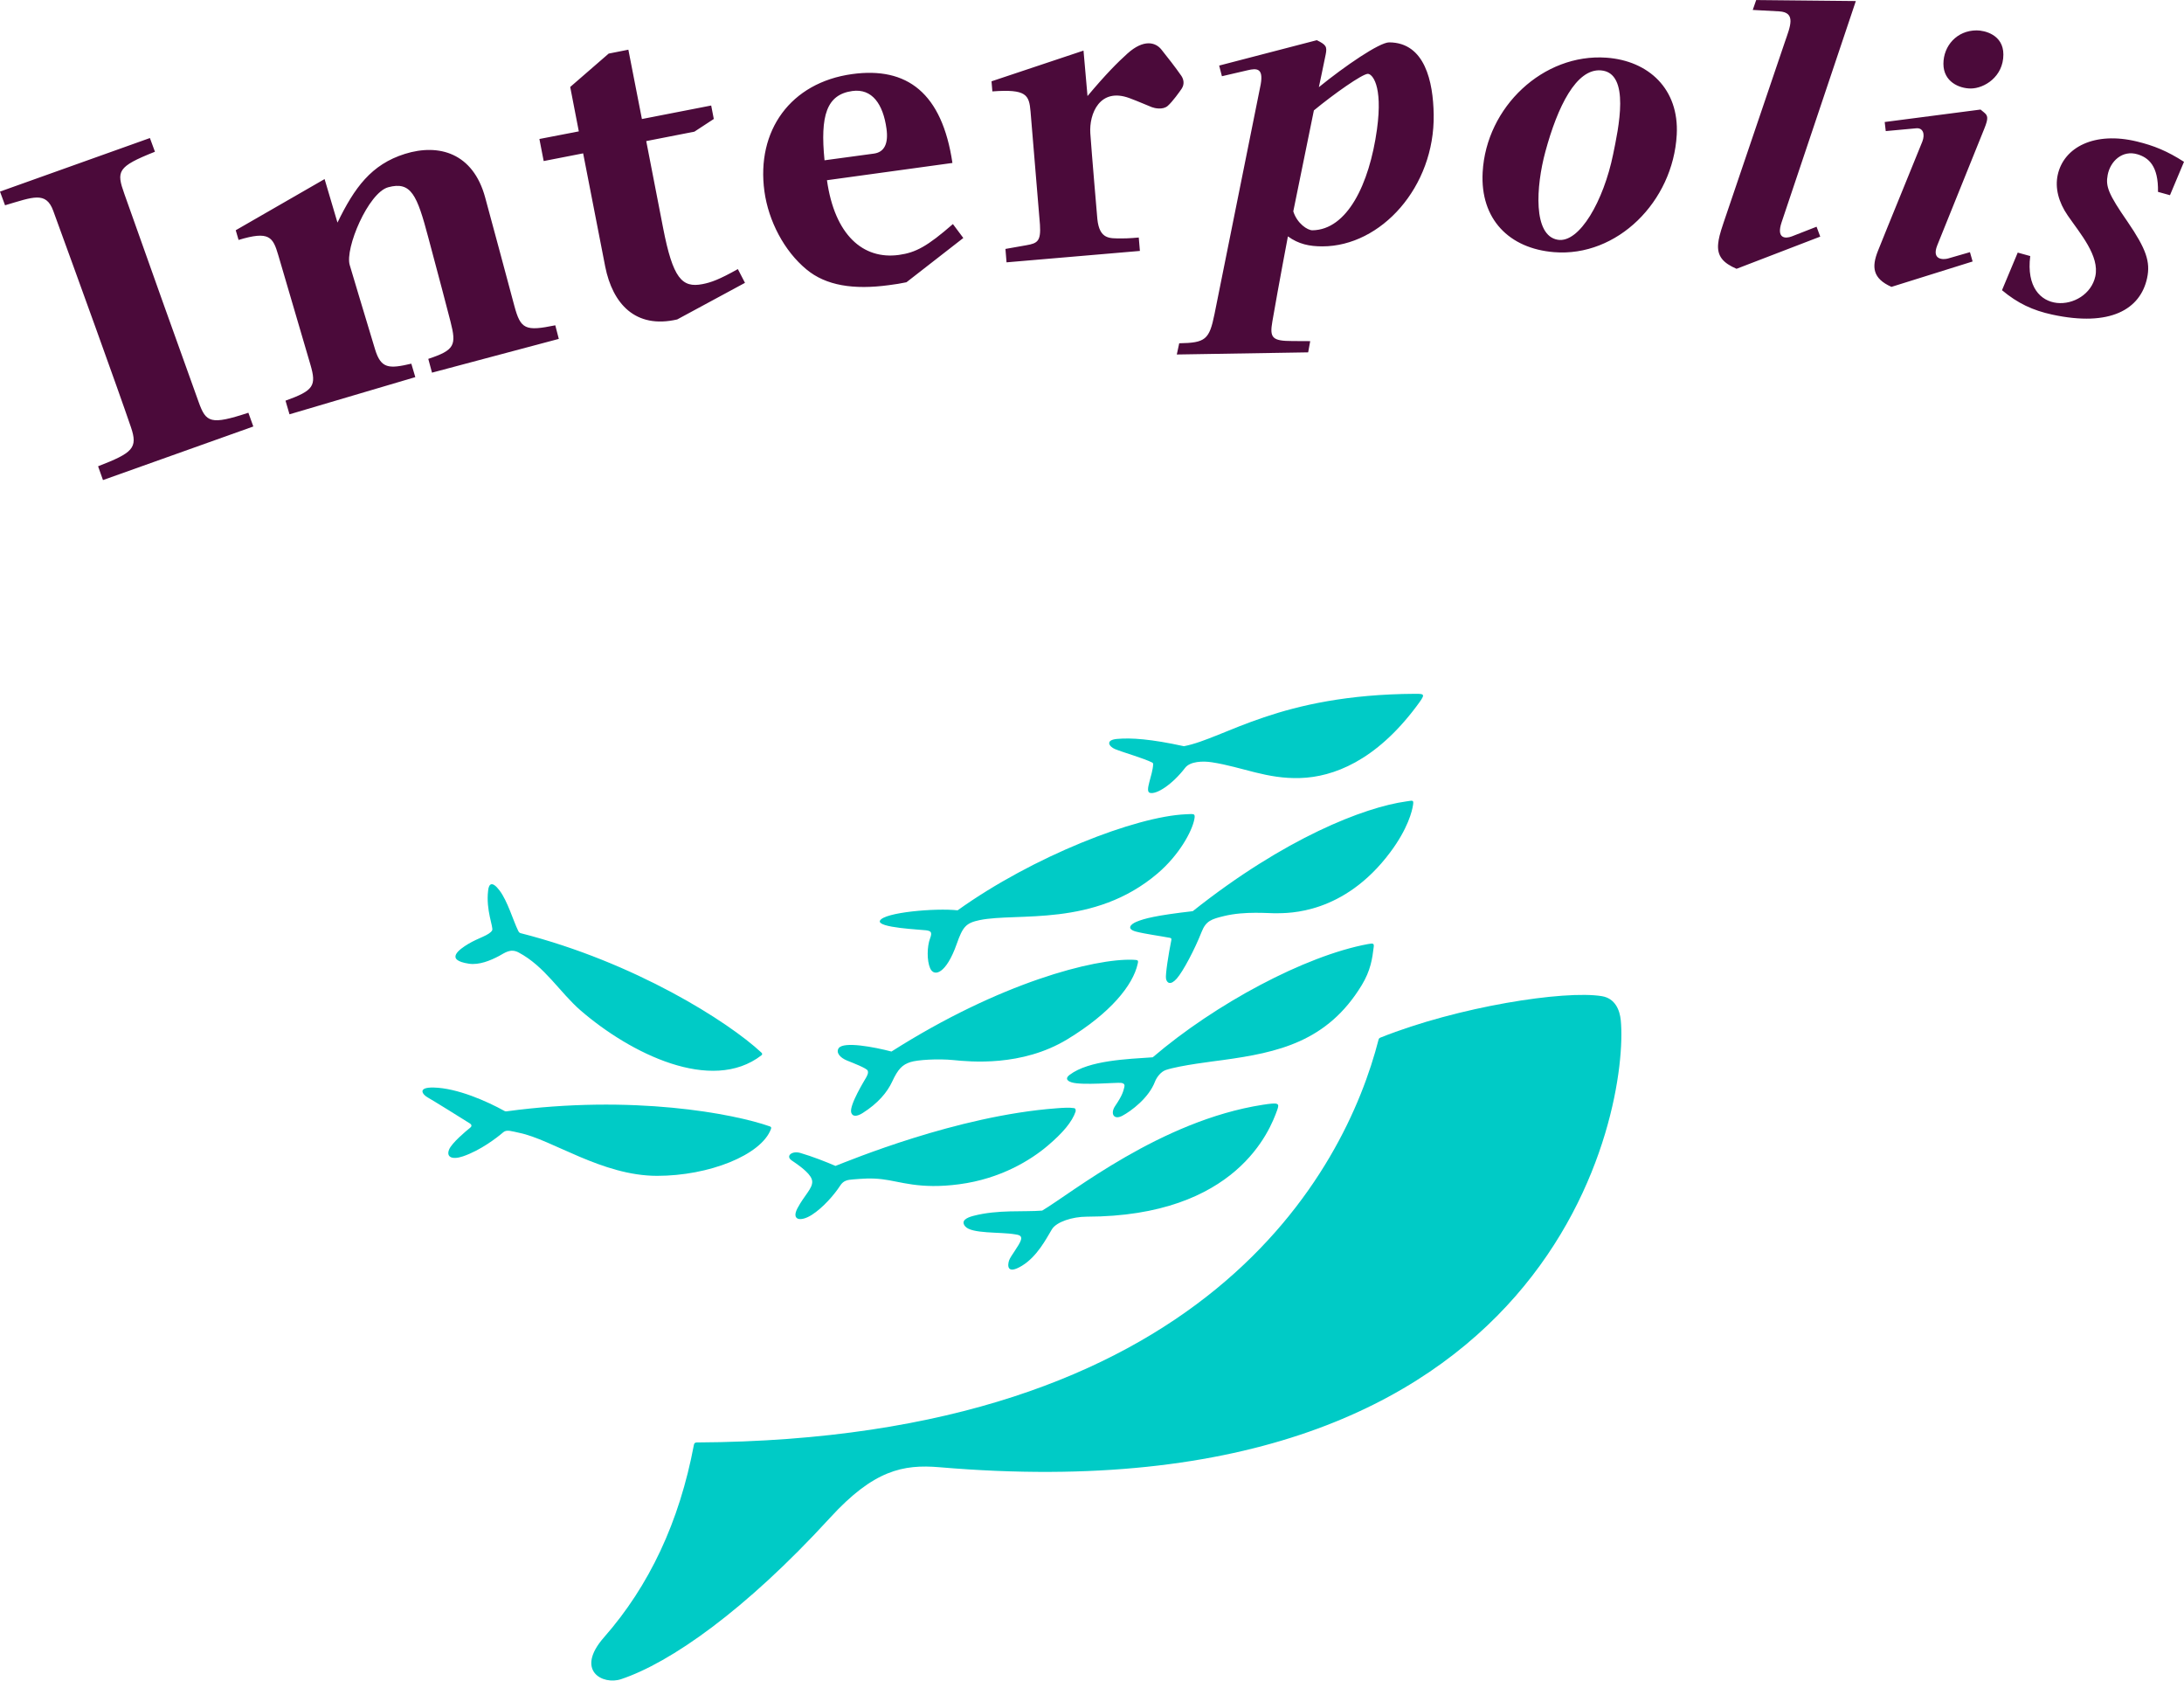 <svg xmlns="http://www.w3.org/2000/svg" id="Layer_1" viewBox="0 0 4593.5 3534.3" width="4593.5" height="3534.3"><style>.st0{fill:#4b0a3a}.st1{fill:#00cbc6}</style><path class="st0" d="M315.3 290.3L0 402.9l10.6 28.8c58.8-17.3 86.2-30 101.4 11.7 50 137 134.5 370.2 163.4 455 15 44 3.8 53.9-69.1 82.2l10.3 29 316.2-112.7-10.4-28.9c-79.5 26.2-89.1 20.5-104.4-22-47.6-132.2-99.9-278.5-156.4-438.1-17-47.9-15.5-57.1 64.3-88.8l-10.6-28.8zM1272.9 560.6l-46.4-238.1-83 16.2-9-46.4 82.9-16-18.1-93.4 80.9-70.2 41.4-8.2 28.5 145.8 145.7-28.4 5.5 28.3-40.8 26.7-101.3 19.8 35.5 182.8c20.6 105.8 39.6 126.4 82.8 118 18.1-3.5 35.1-9.6 74.4-31.6l15 28.9-142.6 77c-88 20.3-135.8-33.1-151.4-111.2M1870.1 599.6c-74.6 10.2-133 1.1-173.9-33-46.9-38.7-79.8-101.8-88.4-164-17.6-127.8 55-229 184.5-246.8 115.4-15.9 189.1 39.5 210.9 186.9L1739.3 379c16.2 115 75.7 167.5 151.4 157.1 35.5-4.9 59.8-18.1 113.5-64.9l21.9 29.3-119.6 93.1c-14.7 3.1-21.1 3.9-36.4 6m-135.9-262.5l104.1-14.1c21.3-3 30.7-20.5 26.2-52.5-7.1-51.4-30.1-84.8-71.8-79.1-54 7.5-67.9 51.2-58.5 145.7M3378.5 121.3c89 6.3 153.4 65.9 148.1 162.1-7.8 141-125.5 257.5-258 246.9-94.4-7.6-155.7-69.4-150.2-168.1 7.5-137.6 127.9-250.2 260.1-240.9m14.3 203.3c10.9-53.3 37.4-172-25.9-176.6-51.6-3.8-90.8 75.7-116.6 171-19.8 73.1-26.4 176.4 26 185.2 45.8 7.7 96.6-82.1 116.5-179.6M3820.7 476.8l7.7 20.8-176 67.7c-27.8-12.1-41.5-26.3-38.6-53.4 1.1-9.8 2.9-18.8 11.3-43.6 0 0 120.5-355.7 129-380.2 11.1-32.2 24.3-62.2-12.2-64.2-26.3-1.4-55.4-3-55.4-3l7.2-20.8 209.6 2.1s-145 432-156.2 465.5c-11.3 33.9 7.7 34.7 21.4 29.5l52.2-20.4zM4157.5 63.9c-41.7 0-70 32.5-70 70.3s33.2 51.9 57.5 51.9c28.3 0 68.6-24.7 68.6-71.4.1-42-39.8-50.8-56.1-50.8M4030.3 269.8c14.6-1.4 18.8 12.6 12.9 27.8-7.6 19.5-78.3 191.7-93.6 230.5-13.2 33.5-11.1 57.5 28.6 75.2l170.7-53.4-5.6-19.6s-32.6 9.6-46.4 13.4c-9.6 2.6-34.8 3.3-22.3-27.9 23.9-59.7 98.8-245 98.8-245 9.1-22.5 7.7-27.6-.4-34.3-3.9-3.2-7.4-6.1-7.4-6.1L3964 256.6l2.2 19.1 64.1-5.9zM4496.1 324.6c-32.5-9.9-57.7 14.7-63.1 43.2-4.6 24 1.1 39.8 41.8 98.5 39.3 57.5 48.4 84.5 41.1 118.4-14 65.5-77.1 103.4-199.6 76.9-40.9-8.9-72.3-23.5-105.6-51.3l33.1-79.1 26.3 7.3c-16.4 130.6 120.5 118 136.9 42.6 9.3-42.7-31.7-89.7-57.9-127.7-19.7-28.5-27-58.2-21.3-85.1 12.7-59.4 78.4-92.1 166.4-70.8 36 8.7 64.1 20.2 99.3 42.8l-29.5 70.2-25.2-7c1.1-54.9-20-71.9-42.7-78.9M2371.3 112.6c34-30.6 59-24 71.4-8.4 13.5 17 28.8 36.3 41.9 55.2 4.5 6.5 7.5 17 .7 27.2-3.9 5.8-19.1 27.2-29.3 36.1-10.2 8.9-27.9 4.8-33.3 2.7-5.5-2-28.6-12.2-47-19-62.7-23.3-85.2 33-82.5 73.8 2.6 38.8 14.8 180.4 14.8 180.4 4.5 43.5 26.7 40.4 48.8 40.8 16.1.3 38.3-1.9 38.3-1.9l2.4 28.2-280.5 24-2.3-28.2s20.8-3.7 44.1-7.8c23.3-4 30.7-8.5 28.5-43.1l-19.8-238c-3-35.4-8.8-47.6-80.3-42.4l-1.8-21.2 193.5-64.6 8.4 95.6c38.2-45.6 63.2-70.7 84-89.4M2718.2 717.2l37.5.2-4.3 23.6-276.3 4.5 5.1-23.6c55.3-.9 63.3-7.7 74.2-61.4l97.2-483.2c6-34.2-8.4-34-27.3-29.6-13.6 3.2-54.3 12.6-54.3 12.6l-5.8-22.4 205.4-53.4c19.5 9.7 22 13.4 18.6 30.2-3 15.3-14.3 68.6-14.3 68.6 54.5-44.3 127.5-94.3 147.9-94.2 75.3.3 92.5 83 93.6 151.6 2.5 152.6-111 277.4-234.1 277.4-27.4 0-50.1-4.7-72.5-21 0 0-18.8 98.5-32.7 178.9-6 34.4-.6 41.2 42.1 41.2m45.2-485l-43.3 212.3c8 25.6 30.1 40 40.4 39.8 72.7-1.2 119.5-96.1 135.6-212.2 13-94.6-11-117.3-19.4-116.8-12.1.6-71 42-113.3 76.9M1020.4 415.2c24.1 88.8 33.7 124.7 61.3 227.7 13.3 49.8 23.2 54.1 86.2 41.2l7.4 28.6-266.7 71-7.8-29c56-18.5 59.3-28.9 46.8-78.1-7.9-30.9-24.2-92.9-46.8-177.2-23.6-89.1-36-118.7-84.3-105.6-41.8 11.3-91.5 128.7-80.9 163.7 3.9 13.1 26.9 90.3 53.2 177 12.5 41.2 29.2 41.3 76.3 30.3l8.4 28.3-264.6 78.2-8.4-28.7c59.7-21.4 65.3-31.4 52.4-75.7-13-44.5-42.4-143.8-67.7-230.6-11.2-37.8-18.8-51.3-83.4-31.7l-6-20.4 186.9-107.6 27.1 91.5c35.7-73.5 71.1-122.3 141.9-144.5 71.6-22.3 143.3-1.8 168.7 91.6"></path><path class="st1" d="M1089.7 1957.1c-10.1-20.4-22.1-62.2-39.1-84.5-15.3-20.2-22.6-14.7-24 .7-4.8 41.3 11.4 76.1 8.6 83.1-5.6 10.5-29.3 15.9-50.5 28.8-18.4 11.1-50.6 33.7 1.7 41.5 21.2 3.1 45-6.6 62.9-16.1 12.4-6.6 24.2-16.7 41.4-7.6 55.3 29.3 86.7 84.1 130.6 122.1 104.5 90.3 275.1 175.2 380.1 94.3 2.2-2.1 2.4-3.5-.3-6.1-69.2-64.5-265.9-189.8-506.3-250.9-2.6-.9-3.6-2.3-5.1-5.3M2222.4 2330.7c13.4-1 26.9-1.9 36.6-.3 3.1.5 3.8 3.3 3.3 7.1-7.3 21.7-26.9 45-58.8 72-35.4 30-98.6 69.5-186 81-84.1 11.2-124.2-6.2-162.3-10.6-24.6-2.9-41.8-1-59.7.3-13.4.9-21.6 2.6-28.4 13.2-12.2 18.9-36.1 46.5-59.7 61.5s-43.7 11.4-29.9-14.4c14.5-27.1 31.5-41 30.8-55.8-.6-13.7-21.3-29.6-43-44.2-13.6-9.1.1-21 17.8-15.9 25.4 7.3 55.8 19.4 74.1 27.3 27.9-10.6 255-105.6 465.2-121.2M1875 2211.4c228.6-145.4 427.2-196.1 508.1-193 10 .6 11.7.3 9.8 8.3-9.8 45.1-57.3 103.9-148.1 159-95.8 58.1-204.8 47.1-239.1 43.7-32.7-3.3-76.3-.6-90.9 4.2-16.8 5.6-25.7 13.8-38.5 41.4-10.2 21.9-29.4 45.2-62 65.8-11.6 7.3-21.3 8.2-24-1.1-4.5-15.5 29-69.3 31.4-73.7 2.3-4.4 5.2-9.3 3.3-14.4-1.9-5.1-31.4-16.4-43.1-21.1-15.7-6.3-24.1-17.3-17.9-26.2 10.3-14.7 74.9-2.4 111 7.1M2655.8 2323.4c34.1-5.3 35.7-3.5 30.3 11.5-14.7 40.9-84.6 223.4-400.8 223.8-29.8.1-63.5 10.9-72.9 26.6-11.6 19.1-30.6 57-63.1 76.7s-30.1-2-26.9-11.4c3.2-9.4 21.6-31.5 25-43.2 2.8-9.7-6.2-10.5-12.6-11.6-30.8-5.4-91.6-.6-104.9-16.9-9.6-11.7 3.1-18.2 17.3-21.9 51.9-13.6 106-7.9 144.8-11.1 61.4-36.4 249.4-189.2 463.8-222.5M2424.5 2223.5c131.3-112.3 320.3-213.6 452.6-238.1 11.7-2.2 13.1-1.2 12.1 6.6-2.9 23.8-6.3 48.9-25.3 80.1-72.4 118.9-176.2 141.3-291.9 157.2-17.9 2.5-90.2 11-119.9 20.9-10.5 3.5-19.4 15.4-22.9 24.5-13 34.2-49.7 61.7-68.7 71.8-18.4 9.7-25.7-5.1-14.9-20.8 16-23.5 17-31.6 19.1-39.3 1.2-4.6.4-8.2-6.9-9.1-8.6-1.2-82.1 5.7-103.9-1.1-4.1-1.2-17.1-6.2-3.9-16 40.4-30.4 121.4-33 174.5-36.7M2508.7 1916.2c-77.5 8.9-102.1 15.5-118.4 22.3-12.5 5.2-21.9 15.1-.8 20.7 18.7 4.9 49.7 9 70.2 12.9 3.7.6 4.6 1.4 3.8 5.5-5.7 28.1-12.6 71.9-11.1 80.4 1.6 9 9.2 15.2 22.6 0 13.5-15.2 38.3-62.5 52.2-98 9.2-23.5 20.9-27.1 47.1-33.5 44.6-10.9 94.6-5.5 111-5.9 23.7-.5 140.8 2.9 238.7-128.2 37.5-50.2 46.2-87.2 48-99.7 1.6-11.1-.6-9.2-14.4-7.3-88.3 12.3-255.1 76.9-448.9 230.8M1850.8 1936.2c-7.2 15 87.9 18.8 96.9 20.2 9 1.4 14 2.8 8.5 17-6.6 17.4-6.8 46.8 0 62.6 8.4 19.6 34 11.7 56-50.8 12.7-36.2 19.4-44.2 48.2-50.2 79.5-16.4 240.3 15.9 374.2-98.1 45.1-38.4 72.4-88 77.4-114 2.4-12.7-.5-11.2-17.7-10.5-105.6 4.5-321.2 88.2-480.2 202-46.2-5.1-154.8 4.2-163.3 21.8"></path><path class="st1" d="M1459.5 3038.3c-30.6 162.4-94 296.8-189.1 405-61.7 70.2-2.5 100.9 35.9 88 103.1-34.4 260.4-143.8 439.6-339.5 91.6-100.1 153.6-112.7 230.1-106.2 1303.6 111.5 1450.4-758.6 1432.9-940-2.1-21.3-11.7-45.9-39.5-50.6-78.7-13.1-303.3 22.1-465.3 86.8-1.9.8-3.9 1.6-4.6 4.4-70.2 274.8-362.9 841.6-1434.5 847.3-2.2.2-4.8.9-5.5 4.8M1065 2337.2c266.1-36.2 479.1 5.2 553.6 31.4 4.6 1.6 3.4 3.8 2.9 5.8-20.5 54.9-130.5 98.4-239.4 98.4-116.1 0-221.3-76.6-290.2-90.5-14.5-3-26.1-7.4-33.1-1.4-13 11.2-47.7 38.2-85.1 50.9-23.4 7.9-35.5 1.2-29.1-14.4 5.7-13.9 35.9-39.2 44.3-45.8 2.9-2.3 4.3-5.6-.5-8.9-9.8-6.5-83.2-51.8-87.9-54.2-10.9-5.6-24.9-22.3 11.9-21.4 49.2 1.2 111.5 28.6 149.1 49.5 1.3.6 2.5.8 3.5.6M2490.1 1569.3c86.6-16.7 200-108.6 485.8-110.2 22.1-.2 22.4.8 3.1 26.6-85.9 114.7-175 148.3-244.1 150.5-70.8 2.3-121.4-23.1-185.9-33.1-19-3-45.8-2.1-56.4 11.7-26.7 34.8-60.4 56.8-74.3 52.5-11-3.5 6.1-36.6 7.1-60.2.1-1.4-.3-2.2-1.7-3.3-18.3-9.3-60.5-21.1-78.4-28.4-12.9-5.3-21.3-19.1 4-21.4 29.6-2.7 71.2.1 140.8 15.3"></path></svg>